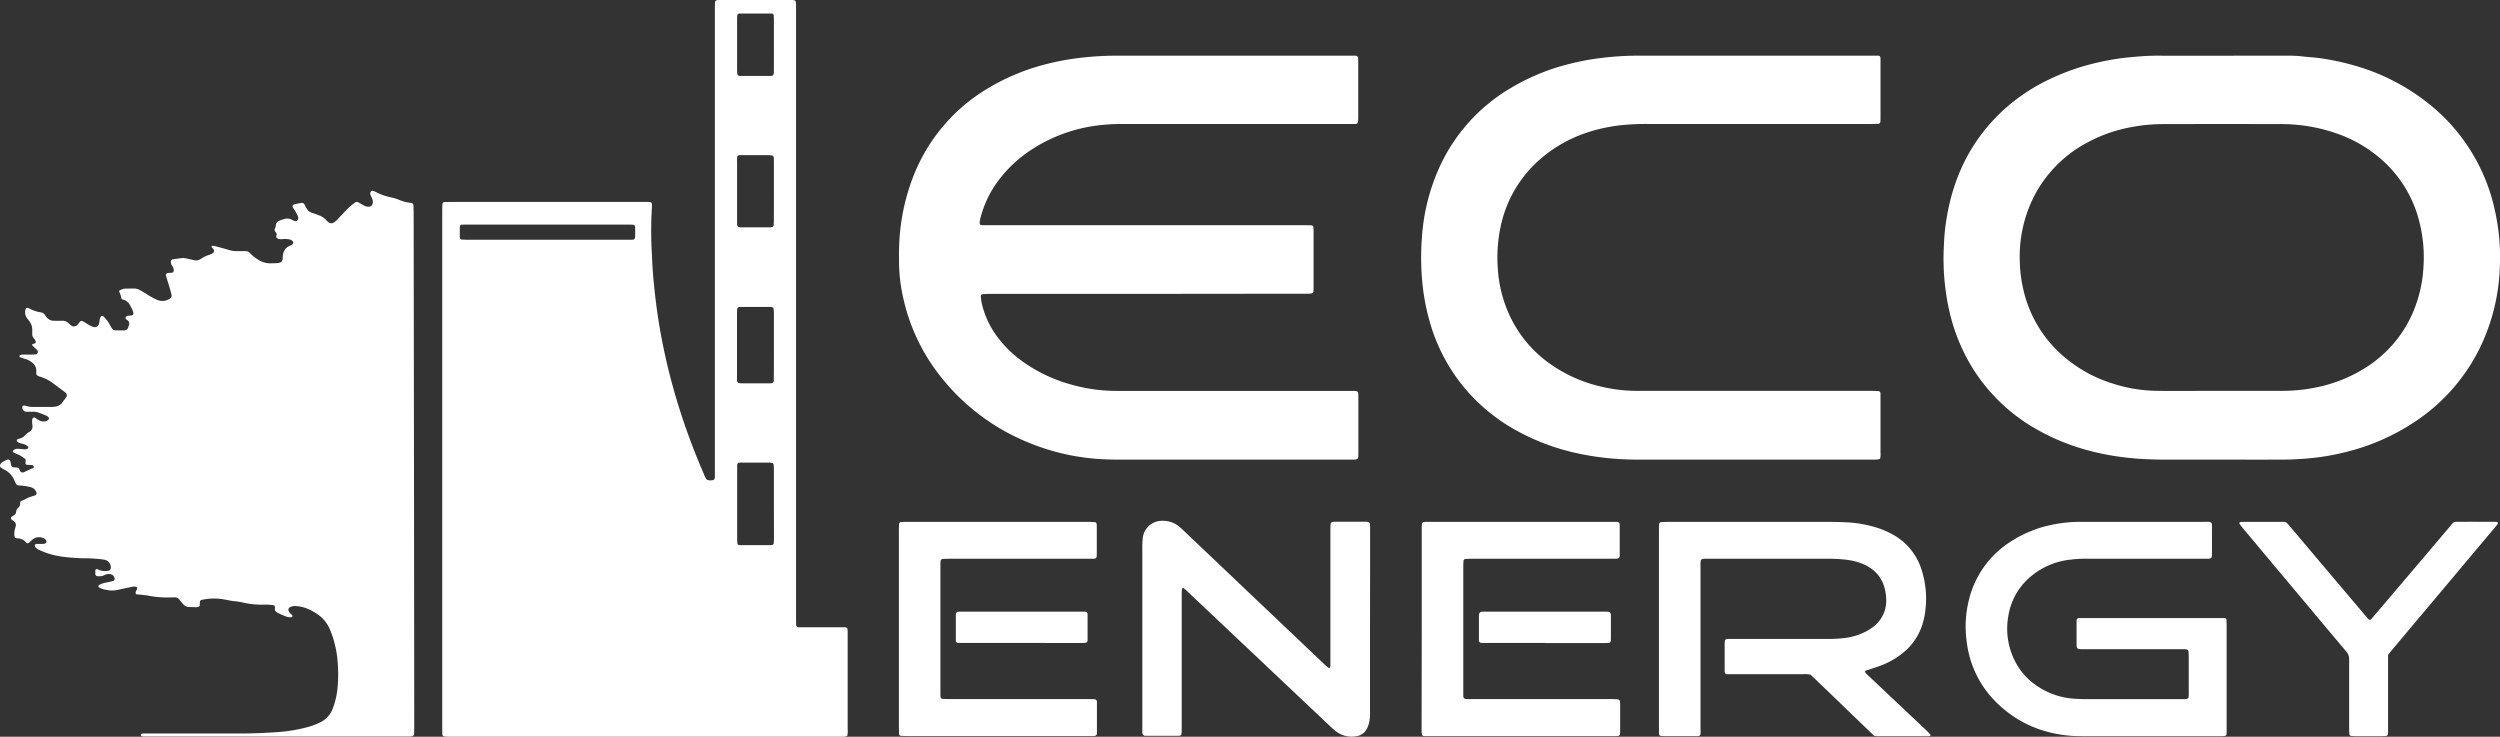 <?xml version="1.0" encoding="UTF-8"?> <svg xmlns="http://www.w3.org/2000/svg" viewBox="0 0 1199.51 353.5"><rect x="0" y="0" width="1199.51" height="353.5" fill="#333333" stroke="none"/> <defs> <style> .cls-1 { fill: #fff; } </style> </defs> <title>eco w</title> <g id="Слой_2" data-name="Слой 2"> <g id="Слой_1-2" data-name="Слой 1"> <g> <path class="cls-1" d="M406.52,353.09a5.59,5.59,0,0,1-1.19.35c-.86.07-1.72.06-2.58.06H216.05c-1,0-1.93-.07-2.9-.12a1.14,1.14,0,0,1-.88-.82c0-.32-.08-.64-.08-1,0-1.08,0-2.15,0-3.23q0-123.09,0-246.18c0-1.4,0-2.8.08-4.19a1,1,0,0,1,1-1c.86,0,1.72-.06,2.59-.06h93.34c4,0,3.73-.23,3.52,3.66a186,186,0,0,0,0,20.31c.06,1,.12,1.94.15,2.9.18,5.38.68,10.73,1.25,16.08,3.25,30.39,11.42,59.46,23.54,87.46a9.59,9.59,0,0,0,1.51,2.88,5,5,0,0,0,3.12.11.81.81,0,0,0,.44-.43A2.81,2.81,0,0,0,343,229c0-1.29,0-2.58,0-3.87V5.05c0-1.29,0-2.58.06-3.87a1.1,1.1,0,0,1,1-1.09C344.66,0,345.31,0,346,0H378.9c3,0,3,0,3.05,3,0,1.08,0,2.15,0,3.23q0,144.7,0,289.42c0,1.39,0,2.79.05,4.19a1.16,1.16,0,0,0,1.27,1.14c1,0,1.93,0,2.9,0h16.48c.86,0,1.72,0,2.58,0,1.14,0,1.44.37,1.48,1.61,0,.22,0,.43,0,.65v46.46A11.85,11.85,0,0,1,406.52,353.09Zm-35.2-111.35q0-8.2,0-16.42a18.37,18.37,0,0,0-.15-2.57.94.94,0,0,0-.62-.62,8.71,8.71,0,0,0-1.91-.18c-4.08,0-8.17,0-12.25,0q-.64,0-1.29,0c-1,.05-1.37.42-1.41,1.36,0,.54,0,1.07,0,1.61v33.82a20.9,20.9,0,0,0,.17,2.24.69.69,0,0,0,.43.44,2.78,2.78,0,0,0,.95.15h14.51c.21,0,.42-.05.64-.07a1,1,0,0,0,.86-.79c.05-1,.1-1.93.1-2.89Q371.33,249.79,371.32,241.74Zm0-76.29q0-7.41,0-14.82a20,20,0,0,0-.15-2.56,1,1,0,0,0-.59-.66,3.82,3.82,0,0,0-1.27-.15H355.76c-.32,0-.64,0-1,.05a1.06,1.06,0,0,0-1.06,1c0,.42-.08.85-.08,1.28v31.88c0,.43,0,.86.06,1.29a1.17,1.17,0,0,0,1,1.08c.43,0,.86.1,1.28.1q6.45,0,12.9,0c.43,0,.86,0,1.28-.08a1.19,1.19,0,0,0,1.09-1q.06-1.12.06-2.25Q371.33,173,371.32,165.45Zm0-73.7V78.21q0-1.29-.06-2.58a1.16,1.16,0,0,0-1-1.08c-.75-.06-1.5-.11-2.25-.11h-11c-.65,0-1.29,0-1.94,0-1.07,0-1.38.52-1.42,1.37s0,1.93,0,2.9v26.1c0,.76,0,1.51,0,2.26,0,.32,0,.64.08,1a1.24,1.24,0,0,0,.79.91,4.92,4.92,0,0,0,.64.09h14.52a4.55,4.55,0,0,0,.63-.09,1.07,1.07,0,0,0,.87-.82c.06-.86.12-1.71.12-2.57Q371.33,98.67,371.32,91.75Zm-109,16H224.92c-1.08,0-2.15,0-3.23.06a1,1,0,0,0-1.08,1c0,1.71,0,3.43,0,5.15a1.08,1.08,0,0,0,1,1c.86,0,1.72.08,2.58.08H301c.54,0,1.08,0,1.61,0,1.94,0,2.12-.23,2.15-2.3,0-1,0-1.94,0-2.91,0-1.8-.26-2-2-2.06-.86,0-1.72,0-2.58,0Zm109-86.29q0-6,0-11.91c0-.75-.06-1.5-.1-2.24a1,1,0,0,0-.87-.81c-.11,0-.21,0-.32,0H354.88a1.36,1.36,0,0,0-.63.15c-.17.1-.39.28-.42.45a7.83,7.83,0,0,0-.17,1.6c0,2.79,0,5.58,0,8.37,0,5.47,0,10.94,0,16.41a15.15,15.15,0,0,0,.16,2.24c0,.23.39.48.66.59a2.49,2.49,0,0,0,.95.12H369.6a2.41,2.41,0,0,0,.94-.13,1.14,1.14,0,0,0,.63-.63,10.16,10.16,0,0,0,.14-1.92Q371.33,27.59,371.32,21.46Z"></path> <path class="cls-1" d="M131.85,290.66a6.43,6.43,0,0,0-1.21-.37,38.58,38.58,0,0,0-3.87-.2,38.82,38.82,0,0,1-10.25-1,31.83,31.83,0,0,0-4.14-.64c-1.7-.18-3.38-.6-5.08-.88a27.25,27.25,0,0,0-10.57.27,1,1,0,0,0-.8.89c-.05.64-.06,1.28-.15,1.92a.77.77,0,0,1-.43.44,2.37,2.37,0,0,1-.93.24c-1.29,0-2.58-.05-3.86-.1a3.74,3.74,0,0,1-2.77-1.46c-.63-.73-1.25-1.47-1.86-2.23a2.37,2.37,0,0,0-2-.91l-1.94,0a46.93,46.93,0,0,1-10-.67c-2.19-.48-4.47-.58-6.68-.85a1.22,1.22,0,0,1-.14-1.23c.2-.6.66-1.1.61-1.8a.46.46,0,0,0-.34-.48,4,4,0,0,0-2.22,0c-2.22.45-4.43.9-6.63,1.41a11.72,11.72,0,0,1-5.43,0,10.25,10.25,0,0,1-3.66-1.16c-.34-.24-.41-.88-.06-1.07a9.71,9.71,0,0,1,1.72-.83c1.24-.34,2.51-.58,3.77-.85.42-.1.85-.17,1.26-.28A1.19,1.19,0,0,0,55,277.5a2.57,2.57,0,0,0-2.22-2.05,4.53,4.53,0,0,0-2.51.42,6.27,6.27,0,0,1-3.44.6,1.16,1.16,0,0,1-1.1-1c0-.11,0-.21,0-.32,0-.43,0-.86,0-1.29a.76.76,0,0,1,1.1-.74,7.66,7.66,0,0,0,5.31.7,1.36,1.36,0,0,0,1-1.16,3.68,3.68,0,0,0-3.23-4.13c-1.59-.28-3.21-.39-4.82-.51-1.39-.1-2.8-.17-4.19-.14a95.33,95.33,0,0,1-11-.79,36.75,36.75,0,0,1-11.39-3.37,5.45,5.45,0,0,1-1.32-.91,2.06,2.06,0,0,1-.46-.82.76.76,0,0,1,.57-1l2.25,0a14.35,14.35,0,0,0,1.61-.08,1.27,1.27,0,0,0,1.05-.64,1.31,1.31,0,0,0-.39-1.44,3.27,3.27,0,0,0-1.39-.79,5,5,0,0,0-5.1,1.07c-.49.42-.95.88-1.44,1.3-.32.28-1,.34-1.18.06a5.66,5.66,0,0,0-4.47-2.19,7.28,7.28,0,0,1-1-.25,4.51,4.51,0,0,1-.35-1.15,9.51,9.51,0,0,1,.41-3.51,7.8,7.8,0,0,0,.29-1.25,1.85,1.85,0,0,0-.62-1.74c-.49-.42-1-.8-1.5-1.21a.77.77,0,0,1,0-1.13c.34-.26.69-.5,1.05-.73a2.14,2.14,0,0,0,1.23-1.76,2.7,2.7,0,0,1,1-1.94,2.51,2.51,0,0,0,.89-2.3,2.06,2.06,0,0,1,.14-.61c.55-.56,1.34-.63,2-1a18.23,18.23,0,0,1,2-1c1-.39,2-.68,3-1a1.13,1.13,0,0,0,.66-1.56,3.94,3.94,0,0,0-2.84-2.42,32.14,32.14,0,0,0-3.8-.68c-.64-.1-1.29-.07-1.93-.15A1.66,1.66,0,0,1,7.6,232a15.09,15.09,0,0,1-.68-1.47,9.83,9.83,0,0,0-5-5.27,9.11,9.11,0,0,1-1.59-1.05,1.13,1.13,0,0,1-.14-1.47,3.87,3.87,0,0,1,.86-.94,19,19,0,0,1,2.27-1.21,1.15,1.15,0,0,1,1.68.93c.16.62.25,1.26.42,1.88a1.11,1.11,0,0,0,.94.78c.42.08.85.08,1.28.12l.92.08c.83.37.75,1.3,1.25,1.85a1.43,1.43,0,0,0,1.15.46,1.45,1.45,0,0,0,.62-.15,41.3,41.3,0,0,1,4.41-2,.56.56,0,0,0,.24-.52c-.08-.28-.26-.67-.48-.74a8,8,0,0,0-1.57-.21c-.52,0-1.06,0-1.58-.15a.62.62,0,0,1-.37-.47c0-.63.06-1.26.1-2a15.57,15.57,0,0,0-5.15-3,3.53,3.53,0,0,1-.83-.45c-.23-.13-.22-.67,0-.85a2.92,2.92,0,0,1,2-.83c1.07,0,2.14.18,3.21.26a2.94,2.94,0,0,0,1.85-.42.63.63,0,0,0,.07-.84A5.11,5.11,0,0,0,11,213a22.09,22.09,0,0,1-2.14-.66c-.27-.1-.47-.4-.68-.64s-.15-.76.09-.85c.4-.15.79-.32,1.2-.43a5,5,0,0,0,2.45-1.46,7.93,7.93,0,0,1,2-1.64,3.06,3.06,0,0,0,1.59-3.52,13,13,0,0,1-.08-2.25,2.76,2.76,0,0,1,.28-.9c.1-.24.63-.48.82-.37a7.89,7.89,0,0,1,1.08.68,5.88,5.88,0,0,0,2.3,1.12,3.62,3.62,0,0,0,3.34-.69.92.92,0,0,0,.07-1.15,4.2,4.2,0,0,0-1-.77c-1.48-.62-3-1.24-4.51-1.72a7.83,7.83,0,0,0-2.23-.2c-1,0-1.94.05-2.9,0a2,2,0,0,1-1.92-2.46c0-.16.24-.43.38-.44a3,3,0,0,1,1.27.07,9,9,0,0,0,3.17.52h9a12.35,12.35,0,0,0,1.93-.13,4.7,4.7,0,0,0,3.07-1.62c.73-.93,1.45-1.87,2.13-2.83a1.6,1.6,0,0,0-.34-2.3,11.06,11.06,0,0,0-1-.81c-1.56-1.16-3.13-2.29-4.67-3.46a19.37,19.37,0,0,0-6.55-3.38,4.05,4.05,0,0,1-1.17-.5,1.34,1.34,0,0,1-.54-.75,5.06,5.06,0,0,1,0-1.29,4.9,4.9,0,0,0-2-4.2,8.74,8.74,0,0,0-3.11-1.66c-.92-.29-1.84-.57-2.74-.9-.14,0-.26-.37-.24-.54a.7.7,0,0,1,.36-.47,2.28,2.28,0,0,1,.91-.27c1.29,0,2.58,0,3.87,0,.86,0,1.72,0,2.58-.08a1.09,1.09,0,0,0,1-.73,1.28,1.28,0,0,0-.16-1.22c-.42-.49-.91-.91-1.37-1.36s-.76-.75-1.1-1.16c-.06-.07.07-.43.19-.49a8.89,8.89,0,0,1,.92-.26.9.9,0,0,0,.53-1.29c-.35-.54-.72-1.07-1.1-1.58a2.4,2.4,0,0,1-.5-1.5c0-.75,0-1.5,0-2.26a6.65,6.65,0,0,0-1.27-3.92c-.38-.52-.76-1-1.17-1.54a4.76,4.76,0,0,1-.68-4.57,1,1,0,0,1,.78-.48,4,4,0,0,1,.62.17,17.34,17.34,0,0,0,5.76,2,2.78,2.78,0,0,1,2.1,1.36,11,11,0,0,0,.75,1,4.42,4.42,0,0,0,3.36,1.68c1.4,0,2.8.06,4.2,0A3.87,3.87,0,0,1,32.81,155a14.64,14.64,0,0,0,1.45,1.27A2.26,2.26,0,0,0,37,156c.52-.55,1-1.16,1.45-1.72a1.08,1.08,0,0,1,1.2-.19c.75.43,1.5.85,2.21,1.32a12.72,12.72,0,0,0,2.88,1.44,2.11,2.11,0,0,0,2.77-1.49c.21-.83.24-1.7.44-2.54a3,3,0,0,1,.63-1.09.7.7,0,0,1,.58-.14,1,1,0,0,1,.56.29,22,22,0,0,1,1.7,1.92,19.83,19.83,0,0,1,1.19,1.92c1.74,3,1.39,2.77,4.76,2.81.65,0,1.29,0,1.94,0a2,2,0,0,0,2.21-1.49,12.43,12.43,0,0,0,.4-1.22,1.88,1.88,0,0,0-.84-2.23,5.17,5.17,0,0,1-.72-.61.69.69,0,0,1,0-.88,1.94,1.94,0,0,1,.78-.53c.73-.14,1.49-.17,2.23-.26a.88.88,0,0,0,.64-1,6.34,6.34,0,0,0-.3-1.25c-.34-.79-.75-1.55-1.15-2.31a5.14,5.14,0,0,0-3.54-3,1.05,1.05,0,0,1-.85-.88,11.09,11.09,0,0,0-1-3,.62.62,0,0,1,.25-.53,12.48,12.48,0,0,1,1.77-.74,3.41,3.41,0,0,1,1-.11c6.11-.06,4.94-.54,10,2.51a37.32,37.32,0,0,0,5.06,2.82,6.35,6.35,0,0,0,6.16-.48,1.76,1.76,0,0,0,.88-1.93c-.32-1.36-.71-2.7-1.1-4-.52-1.75-1.08-3.49-1.6-5.23a1.11,1.11,0,0,1,.85-1.2c.64-.06,1.28-.06,1.93-.11a1.11,1.11,0,0,0,1-1.34,4.39,4.39,0,0,0-.33-1.23c-.22-.48-.59-.9-.8-1.39a4.33,4.33,0,0,1-.3-1.24,1.27,1.27,0,0,1,.84-1.23c1.6-.23,3.2-.46,4.8-.63a5.14,5.14,0,0,1,1.6.15c1.26.25,2.51.56,3.77.84a4,4,0,0,0,3.39-.56,13.17,13.17,0,0,1,4-1.94,11.5,11.5,0,0,0,1.76-.78,1.4,1.4,0,0,0,.48-1.71c-.27-.45-.69-.81-1-1.24a.83.83,0,0,1,0-.54c0-.06.19-.12.28-.11a6.68,6.68,0,0,1,1.27.15c2.28.62,4.57,1.21,6.83,1.91a12.67,12.67,0,0,0,3.82.51c1.4,0,2.8,0,4.2,0a2.51,2.51,0,0,1,1.74.72c.4.36.76.75,1.15,1.13a16.12,16.12,0,0,0,3.38,2.47,10.32,10.32,0,0,0,5.84,1.53c1.07-.07,2.15,0,3.23-.11a3.38,3.38,0,0,0,1.22-.37,1.67,1.67,0,0,0,1-1.21,12.31,12.31,0,0,0,.12-1.6,5.92,5.92,0,0,1,.64-2.48,4.71,4.71,0,0,1,2.13-2.34c.57-.3,1.16-.56,1.72-.88a1.11,1.11,0,0,0,0-1.88,3,3,0,0,0-1.13-.57,11.87,11.87,0,0,0-3.21-.2,6.87,6.87,0,0,1-1.92,0,2.56,2.56,0,0,1-1.1-.61c-.38-.32-.26-.78-.12-1.19a1.31,1.31,0,0,0-.36-1.46,1.6,1.6,0,0,1-.31-2,2.8,2.8,0,0,0,.34-1.23,2.57,2.57,0,0,1,1.86-2.38,17.84,17.84,0,0,1,2.44-.8,4.51,4.51,0,0,1,3.44.43,9.61,9.61,0,0,0,1.47.64,1.32,1.32,0,0,0,1.54-1.24,2.7,2.7,0,0,0-.12-1c-.35-.78-.72-1.55-1.15-2.3s-.93-1.43-1.38-2.17a1,1,0,0,1,.58-1.3c1.15-.26,2.3-.53,3.46-.73a1.46,1.46,0,0,1,1.63.79c1.86,3.88,2.53,3.55,5.38,4.56.5.18,1,.38,1.5.59a8.6,8.6,0,0,1,3.71,2.49,7.14,7.14,0,0,0,.94.88,2.19,2.19,0,0,0,2.42.16,9,9,0,0,0,2.18-1.9c1.7-1.79,3.38-3.61,5.15-5.34a28.17,28.17,0,0,1,3-2.43,1.36,1.36,0,0,1,1.52-.08c.94.53,1.87,1.07,2.81,1.58a4.15,4.15,0,0,0,2.49.5,1.93,1.93,0,0,0,1.58-1.42,3.63,3.63,0,0,0-.13-2.21c-.28-.7-.64-1.36-.91-2.07a2.49,2.49,0,0,1-.06-1c0-.5.71-1,1.14-.9a7.8,7.8,0,0,1,1.51.56,26.33,26.33,0,0,0,7.27,2.56,28.61,28.61,0,0,1,3.7,1.12,18.77,18.77,0,0,0,5.9,1.54,1.34,1.34,0,0,1,1.19,1.31c0,1.29.07,2.58.07,3.87l.18,135.83q.06,55,.1,110c0,1.29,0,2.58-.09,3.86a1.16,1.16,0,0,1-1,1.08c-.43.05-.85.1-1.28.11-1,0-1.94,0-2.91,0H72c-1.08,0-2.15,0-3.23,0a2.45,2.45,0,0,1-.92-.23.66.66,0,0,1-.29-.5.63.63,0,0,1,.25-.51,2.2,2.2,0,0,1,.91-.24c1.07,0,2.15,0,3.23,0,14.85,0,29.71,0,44.57,0,5.39,0,10.77-.26,16.13-.62A74.72,74.72,0,0,0,148,348.75a34.1,34.1,0,0,0,5.42-2.05,11.93,11.93,0,0,0,6.21-6.67,37.26,37.26,0,0,0,2.36-10.33,67.73,67.73,0,0,0,0-12.25,50.69,50.69,0,0,0-2.39-12c-.38-1.12-.81-2.22-1.25-3.31a16.35,16.35,0,0,0-6-7.41,25,25,0,0,0-5.67-3,19.26,19.26,0,0,0-4.73-.94,5.4,5.4,0,0,0-2.82.54,1.48,1.48,0,0,0-.6,1.94,3.94,3.94,0,0,0,.54.79c.36.4.78.74,1.13,1.14a.7.7,0,0,1,.09.58.63.63,0,0,1-.44.38,7.62,7.62,0,0,1-1.91-.14,30.08,30.08,0,0,1-5-2.17,1.8,1.8,0,0,1-1-2.13A7.83,7.83,0,0,0,131.85,290.66Z"></path> <path class="cls-1" d="M1065.84,220.53c-8.51,0-17,0-25.51,0-5.18,0-10.35-.1-15.49-.52-16-1.3-31.38-5.19-45.61-12.9a85.91,85.91,0,0,1-33.06-30.95A89.87,89.87,0,0,1,935.48,150,114.21,114.21,0,0,1,932.63,119c.14-3.65.37-7.29.86-10.92,2.5-18.7,9.34-35.46,22.1-49.58a88.39,88.39,0,0,1,26.15-19.69,109.61,109.61,0,0,1,25.17-8.91,114.14,114.14,0,0,1,14.31-2.36c4.6-.45,9.21-.83,13.86-.82,15.5.06,31,0,46.5,0h16.47a54.74,54.74,0,0,1,6.77.36c2.45.31,4.92.4,7.38.72a117.34,117.34,0,0,1,16.73,3.43,101.37,101.37,0,0,1,34.75,17.25A89.39,89.39,0,0,1,1197,100.7a102.43,102.43,0,0,1,2.41,27.87,95.83,95.83,0,0,1-9.76,38.79,90,90,0,0,1-30.58,34.73,104.29,104.29,0,0,1-31,14.14,116.66,116.66,0,0,1-15.48,3.15,143.58,143.58,0,0,1-19,1.15C1084.35,220.55,1075.1,220.53,1065.84,220.53Zm.35-33h0c9.36,0,18.73,0,28.1,0a80.49,80.49,0,0,0,19.19-2.12,69.49,69.49,0,0,0,21.9-9.22,58.55,58.55,0,0,0,22.66-27,64.31,64.31,0,0,0,4.72-20.66,69.7,69.7,0,0,0-1.85-21.77A58.42,58.42,0,0,0,1145.31,79a64.19,64.19,0,0,0-24.52-15.09,80.47,80.47,0,0,0-26.63-4.37q-28.1-.07-56.2,0a84.2,84.2,0,0,0-16.67,1.71,70.22,70.22,0,0,0-19.93,7.22,60.66,60.66,0,0,0-25,24.94,63.74,63.74,0,0,0-7.24,32.35,64.86,64.86,0,0,0,1.6,12.78,59.43,59.43,0,0,0,21.08,33.84A65.48,65.48,0,0,0,1013.61,184a70.93,70.93,0,0,0,20.28,3.5c1.83,0,3.66.08,5.49.08Z"></path> <path class="cls-1" d="M550.16,141H475.21c-1.29,0-2.58.09-3.86.17a1,1,0,0,0-.77.91c.12,1.07.2,2.14.42,3.19a42.41,42.41,0,0,0,7.49,16.29,54.89,54.89,0,0,0,12.71,12.28,73.41,73.41,0,0,0,21.44,10.29,79.92,79.92,0,0,0,22.89,3.43c1.62,0,3.23,0,4.85,0H646.66c1,0,1.94,0,2.91,0,1.92.05,2.13.28,2.18,2.33,0,.64,0,1.29,0,1.93v24.53c0,1,0,1.93-.07,2.9a1.24,1.24,0,0,1-1.26,1.2,7.75,7.75,0,0,1-1,.07h-2.26q-54.91,0-109.84,0c-4.3,0-8.62-.11-12.9-.52a107.12,107.12,0,0,1-30.9-7.63,102.85,102.85,0,0,1-41.73-31.1,92.41,92.41,0,0,1-18.13-37.07,81,81,0,0,1-2.3-17.88c0-3.22-.07-6.46.11-9.68a101,101,0,0,1,7.22-33.24,85,85,0,0,1,35.7-41.25,103.58,103.58,0,0,1,28.27-11.55,119,119,0,0,1,14.89-2.76,149.85,149.85,0,0,1,17.71-1.13q56.22,0,112.42,0c4.31,0,4-.39,4,4q0,12.44,0,24.85,0,1.29-.06,2.58c-.05.92-.47,1.32-1.44,1.35-1.18,0-2.37,0-3.55,0q-54.12,0-108.22,0a91.45,91.45,0,0,0-11.6.68A74.92,74.92,0,0,0,495,71.75a61.82,61.82,0,0,0-15.79,14.64,50.6,50.6,0,0,0-9,19.12,8.6,8.6,0,0,0-.13,1.9.62.62,0,0,0,.38.44,2.68,2.68,0,0,0,.92.21c1.19,0,2.37,0,3.56,0H625.82c1.18,0,2.37,0,3.55.09a.93.93,0,0,1,.8.86c0,.64.09,1.28.09,1.93q0,13.55,0,27.1c0,.64-.06,1.29-.1,1.93a1.07,1.07,0,0,1-.87.83c-.43,0-.85.11-1.28.12-1.08,0-2.15,0-3.23,0Z"></path> <path class="cls-1" d="M902.05,220.11a6.22,6.22,0,0,1-1.13.35c-.86.07-1.72.07-2.58.07q-55.73,0-111.43,0c-4.2,0-8.41-.12-12.59-.46-15.37-1.25-30.11-4.87-43.9-12a87.94,87.94,0,0,1-28.09-22.36,86.2,86.2,0,0,1-16.22-30.92,105,105,0,0,1-3.43-17,125,125,0,0,1-.44-23.84,97,97,0,0,1,8.37-33.61A84.69,84.69,0,0,1,724,42.76a103.1,103.1,0,0,1,29.38-12.19,119.44,119.44,0,0,1,14.9-2.75A144,144,0,0,1,785,26.71H898.66c.76,0,1.51,0,2.27,0,1,0,1.31.39,1.35,1.38,0,.65,0,1.29,0,1.94q0,13.07,0,26.13c0,.75,0,1.51-.07,2.26a1.08,1.08,0,0,1-1.06,1c-1.29,0-2.58.07-3.87.07q-53.13,0-106.26,0a115.36,115.36,0,0,0-13.54.61c-14.1,1.67-26.94,6.46-37.87,15.75A58.51,58.51,0,0,0,720,108.77a71.31,71.31,0,0,0-1.36,19.88,62.73,62.73,0,0,0,4.05,18.84,58.59,58.59,0,0,0,21.87,27.66,68.76,68.76,0,0,0,23.5,10.3,73.77,73.77,0,0,0,17.26,2.09h112.4c1.18,0,2.37.05,3.55.1a1.08,1.08,0,0,1,1,1.07c0,.75,0,1.51,0,2.26q0,13.06,0,26.13A8.16,8.16,0,0,1,902.05,220.11Z"></path> <path class="cls-1" d="M899.25,353.06c-10.22-9.77-20.39-19.69-30.55-29.36a14.63,14.63,0,0,0-3.73-.22H831.71c-1,0-1.94,0-2.91,0s-1.25-.39-1.3-1.44c0-.21,0-.43,0-.64,0-4.2,0-8.39,0-12.59a8.39,8.39,0,0,1,.17-1.58.79.79,0,0,1,.43-.45,2.73,2.73,0,0,1,.93-.21c1.08,0,2.16,0,3.23,0q22.29,0,44.58,0a66.48,66.48,0,0,0,7.73-.39,29.93,29.93,0,0,0,10.76-3.22,22.82,22.82,0,0,0,3-1.88A15.63,15.63,0,0,0,905,287.37a22,22,0,0,0-1.1-6.33,16.2,16.2,0,0,0-6.54-8.55,21.19,21.19,0,0,0-5.52-2.62,32.33,32.33,0,0,0-6.62-1.38,80.65,80.65,0,0,0-8.38-.41q-28.26,0-56.52,0c-4.77,0-4.41-.29-4.41,4.31q0,37.92,0,75.82c0,5.76.78,4.94-4.91,5-4,0-8,0-12,0-.74,0-1.49-.09-2.24-.14a.83.83,0,0,1-.67-.62,2.73,2.73,0,0,1-.12-.95c0-1,0-1.94,0-2.91q0-46.77,0-93.56c0-1.18,0-2.36.07-3.55a1.15,1.15,0,0,1,1.05-1c1.07,0,2.15-.08,3.22-.08h45.54c10.34,0,20.67,0,31,0,3,0,6,.07,9,.2a57.57,57.57,0,0,1,14.89,2.65,39.37,39.37,0,0,1,7.1,3.05,29.07,29.07,0,0,1,14.19,17.25,45,45,0,0,1,1.82,18.8,36.67,36.67,0,0,1-1.47,7.26,28.41,28.41,0,0,1-8.83,13.23,37.3,37.3,0,0,1-9.91,6c-2,.83-4,1.46-6.07,2.17-.61.21-1.23.38-1.85.56-1,.3-1.08.86-.3,1.63.61.61,1.24,1.19,1.87,1.78q13.5,12.74,27,25.47c.7.66,1.34,1.38,2,2.1a.58.58,0,0,1-.19.51,2.49,2.49,0,0,1-.94.17l-24.87,0C900.1,353.19,899.89,353.14,899.25,353.06Z"></path> <path class="cls-1" d="M1029.94,353.22h-29.39c-1.94,0-3.88,0-5.82-.1-13.93-.89-26.18-5.85-36.29-15.55a48.75,48.75,0,0,1-14.77-29.4,52.71,52.71,0,0,1,1.06-20.48,45.79,45.79,0,0,1,19-27.16,57.46,57.46,0,0,1,20.36-8.66,67.88,67.88,0,0,1,14.42-1.48c2.8,0,5.6,0,8.4,0q24.87,0,49.74,0c5.28,0,4.62-.56,4.66,4.64,0,3.44,0,6.89,0,10.33a10.28,10.28,0,0,1-.14,1.92c0,.25-.36.51-.62.63a2.15,2.15,0,0,1-.94.16c-1.08,0-2.16,0-3.23,0q-27.46,0-54.91,0a61.59,61.59,0,0,0-8.7.52,35.23,35.23,0,0,0-19.36,8.85,30.9,30.9,0,0,0-9.85,18.41,34.16,34.16,0,0,0,3.36,21.6,30.88,30.88,0,0,0,9.91,11.29,35.88,35.88,0,0,0,18.32,6.5c1.93.13,3.87.22,5.8.22q22.62,0,45.22,0c4.32,0,4,.21,4-4q0-8.07,0-16.13c0-1-.07-1.93-.13-2.9a1.11,1.11,0,0,0-.87-.83c-.43-.05-.85-.11-1.28-.12-1,0-1.94,0-2.91,0h-44.25c-4.7,0-4.37.32-4.38-4.35q0-3.87,0-7.74c0-.54,0-1.08,0-1.61a1.14,1.14,0,0,1,1.18-1.24c1.07,0,2.15,0,3.22,0q30,0,60.08,0,3.22,0,6.46,0a1,1,0,0,1,1,1c0,.86.06,1.72.06,2.58q0,24.67,0,49.36c0,4,.37,3.74-3.9,3.74Z"></path> <path class="cls-1" d="M657.34,298q0,21.94,0,43.87a18.7,18.7,0,0,1-.58,5.43,11.51,11.51,0,0,1-1.11,2.66,6.54,6.54,0,0,1-4.6,3.22A12.31,12.31,0,0,1,641,350.9a33.27,33.27,0,0,1-2.9-2.55l-62.65-59.16-6.35-6c-.38-.36-.82-.68-1.23-1a.53.53,0,0,0-.76.32c-.05.85-.12,1.71-.12,2.57q0,11.61,0,23.22,0,20.32,0,40.64c0,1.07-.05,2.15-.09,3.22a1,1,0,0,1-.84.82c-.11,0-.21.05-.32.05H549.57a1.27,1.27,0,0,1-.63-.09,1.82,1.82,0,0,1-.66-.63,2.26,2.26,0,0,1-.19-.94c0-.85,0-1.71,0-2.57q0-43.06,0-86.13a45,45,0,0,1,.21-4.5,9.25,9.25,0,0,1,9.18-8.28,12.16,12.16,0,0,1,8.36,2.83c.83.67,1.6,1.43,2.38,2.17l58.5,55.57q4.68,4.44,9.36,8.88a13.15,13.15,0,0,0,1.51,1.19c.1.07.47-.07.53-.2a2.26,2.26,0,0,0,.21-.93c0-1.07,0-2.15,0-3.22V254.59c0-1.07,0-2.15.1-3.22a1.11,1.11,0,0,1,.8-.9,6.32,6.32,0,0,1,1-.13q7.57,0,15.17,0a3.52,3.52,0,0,1,1.25.24,1.05,1.05,0,0,1,.6.66,20.11,20.11,0,0,1,.13,2.57q0,9.19,0,18.39Z"></path> <path class="cls-1" d="M682.16,301.72q0-23.55,0-47.1c0-1.07,0-2.14.08-3.22a1,1,0,0,1,.81-.88c.31,0,.63-.11,1-.12.75,0,1.51,0,2.26,0h86.87c.76,0,1.51,0,2.26,0,1.35,0,1.71.38,1.71,1.76,0,4.73,0,9.46,0,14.19a2.31,2.31,0,0,1-.14.95,1.23,1.23,0,0,1-.65.62,4.42,4.42,0,0,1-1.27.15c-1.07,0-2.15,0-3.23,0H706.59c-1.18,0-2.36.08-3.54.14a1,1,0,0,0-.85.85c-.05,1-.11,1.93-.11,2.89q0,12.25,0,24.52V331c0,1,0,1.93,0,2.9s.42,1.47,1.62,1.52,2.37,0,3.55,0h65.56c1.18,0,2.36.08,3.54.12a1.37,1.37,0,0,1,.89.85c0,.43.11.86.11,1.28q0,6.78,0,13.55a7.79,7.79,0,0,1-.09,1,1,1,0,0,1-.8.88c-.54.05-1.07.1-1.61.11H687c-1,0-1.94,0-2.91,0-1.74,0-1.93-.25-2-2.13,0-.86,0-1.72,0-2.58Z"></path> <path class="cls-1" d="M431.29,301.62V254.51c0-1.07.06-2.14.11-3.22a1,1,0,0,1,.87-.8c1-.05,1.94-.11,2.9-.11h86.57c1.19,0,2.37.07,3.55.12a1,1,0,0,1,.86.82,7.79,7.79,0,0,1,.09,1c0,4.63,0,9.25,0,13.88a5.38,5.38,0,0,1-.17,1.26.75.75,0,0,1-.43.44,2.82,2.82,0,0,1-.95.19c-1.07,0-2.15,0-3.22,0H455.89c-1.18,0-2.37.05-3.55.09a1.16,1.16,0,0,0-1.06,1q-.06,1.29-.06,2.58,0,30,0,60c0,.85,0,1.71.06,2.57a1.09,1.09,0,0,0,1.08,1c1.29.05,2.58.09,3.87.09h65.25c1.19,0,2.37,0,3.55.07a1.19,1.19,0,0,1,1.28,1.17c0,.1,0,.21,0,.32q0,7.41,0,14.84a1.05,1.05,0,0,1-.12.62,1.68,1.68,0,0,1-.68.59,2.7,2.7,0,0,1-.95.13H435.75c-1.18,0-2.37-.06-3.55-.1a1,1,0,0,1-.82-.84c0-1.07-.09-2.15-.09-3.22Z"></path> <path class="cls-1" d="M1145.8,314.21v35.33c0,3.93.25,3.67-3.66,3.68h-12a15.15,15.15,0,0,1-2.24-.16.94.94,0,0,1-.62-.62,28,28,0,0,1-.15-2.89q0-11.62,0-23.23c0-3.33,0-6.67,0-10a5.33,5.33,0,0,0-1.43-3.78q-10-11.84-19.92-23.73-14.82-17.67-29.64-35.37a27.75,27.75,0,0,1-1.7-2.33c-.06-.08.11-.44.25-.51a2.29,2.29,0,0,1,.93-.2h19.7c.22,0,.43,0,.65,0a2,2,0,0,1,1.42.65l1.27,1.46q17.8,21.07,35.63,42.14c.69.82,1.4,1.63,2.12,2.43a.88.88,0,0,0,1.38-.09c.43-.48.85-1,1.27-1.47q18-21.15,35.92-42.31c2.77-3.26,1.75-2.82,6.24-2.85s9,0,13.57,0c1,0,1.93,0,2.9.06.3,0,.65,0,.76.45a1,1,0,0,1-.29.85c-.54.67-1.09,1.34-1.64,2l-13.08,15.57L1148.41,311C1147.58,312,1146.77,313,1145.8,314.21Z"></path> <path class="cls-1" d="M490,308.49H462.87c-1,0-1.94,0-2.91,0s-1.34-.41-1.34-1.41q0-6.12,0-12.26c0-.88.46-1.28,1.45-1.33.64,0,1.29,0,1.93,0h56.54c.64,0,1.29,0,1.94,0a1.25,1.25,0,0,1,1.35,1.44q0,6.12,0,12.26a1.1,1.1,0,0,1-.14.61c-.18.24-.43.57-.68.59a27.93,27.93,0,0,1-2.89.12Z"></path> <path class="cls-1" d="M741.16,308.49H714c-1,0-1.94,0-2.9,0s-1.49-.43-1.5-1.3c0-4.09,0-8.17,0-12.26a1.12,1.12,0,0,1,.14-.61,2,2,0,0,1,.65-.66,2.25,2.25,0,0,1,.94-.18c.86,0,1.72,0,2.58,0h54.89c4.37,0,4.11-.21,4.11,3.95v8.39c0,.54,0,1.07-.07,1.61a1.15,1.15,0,0,1-1,1.06l-2.58.06H741.16Z"></path> </g> </g> </g> </svg> 
